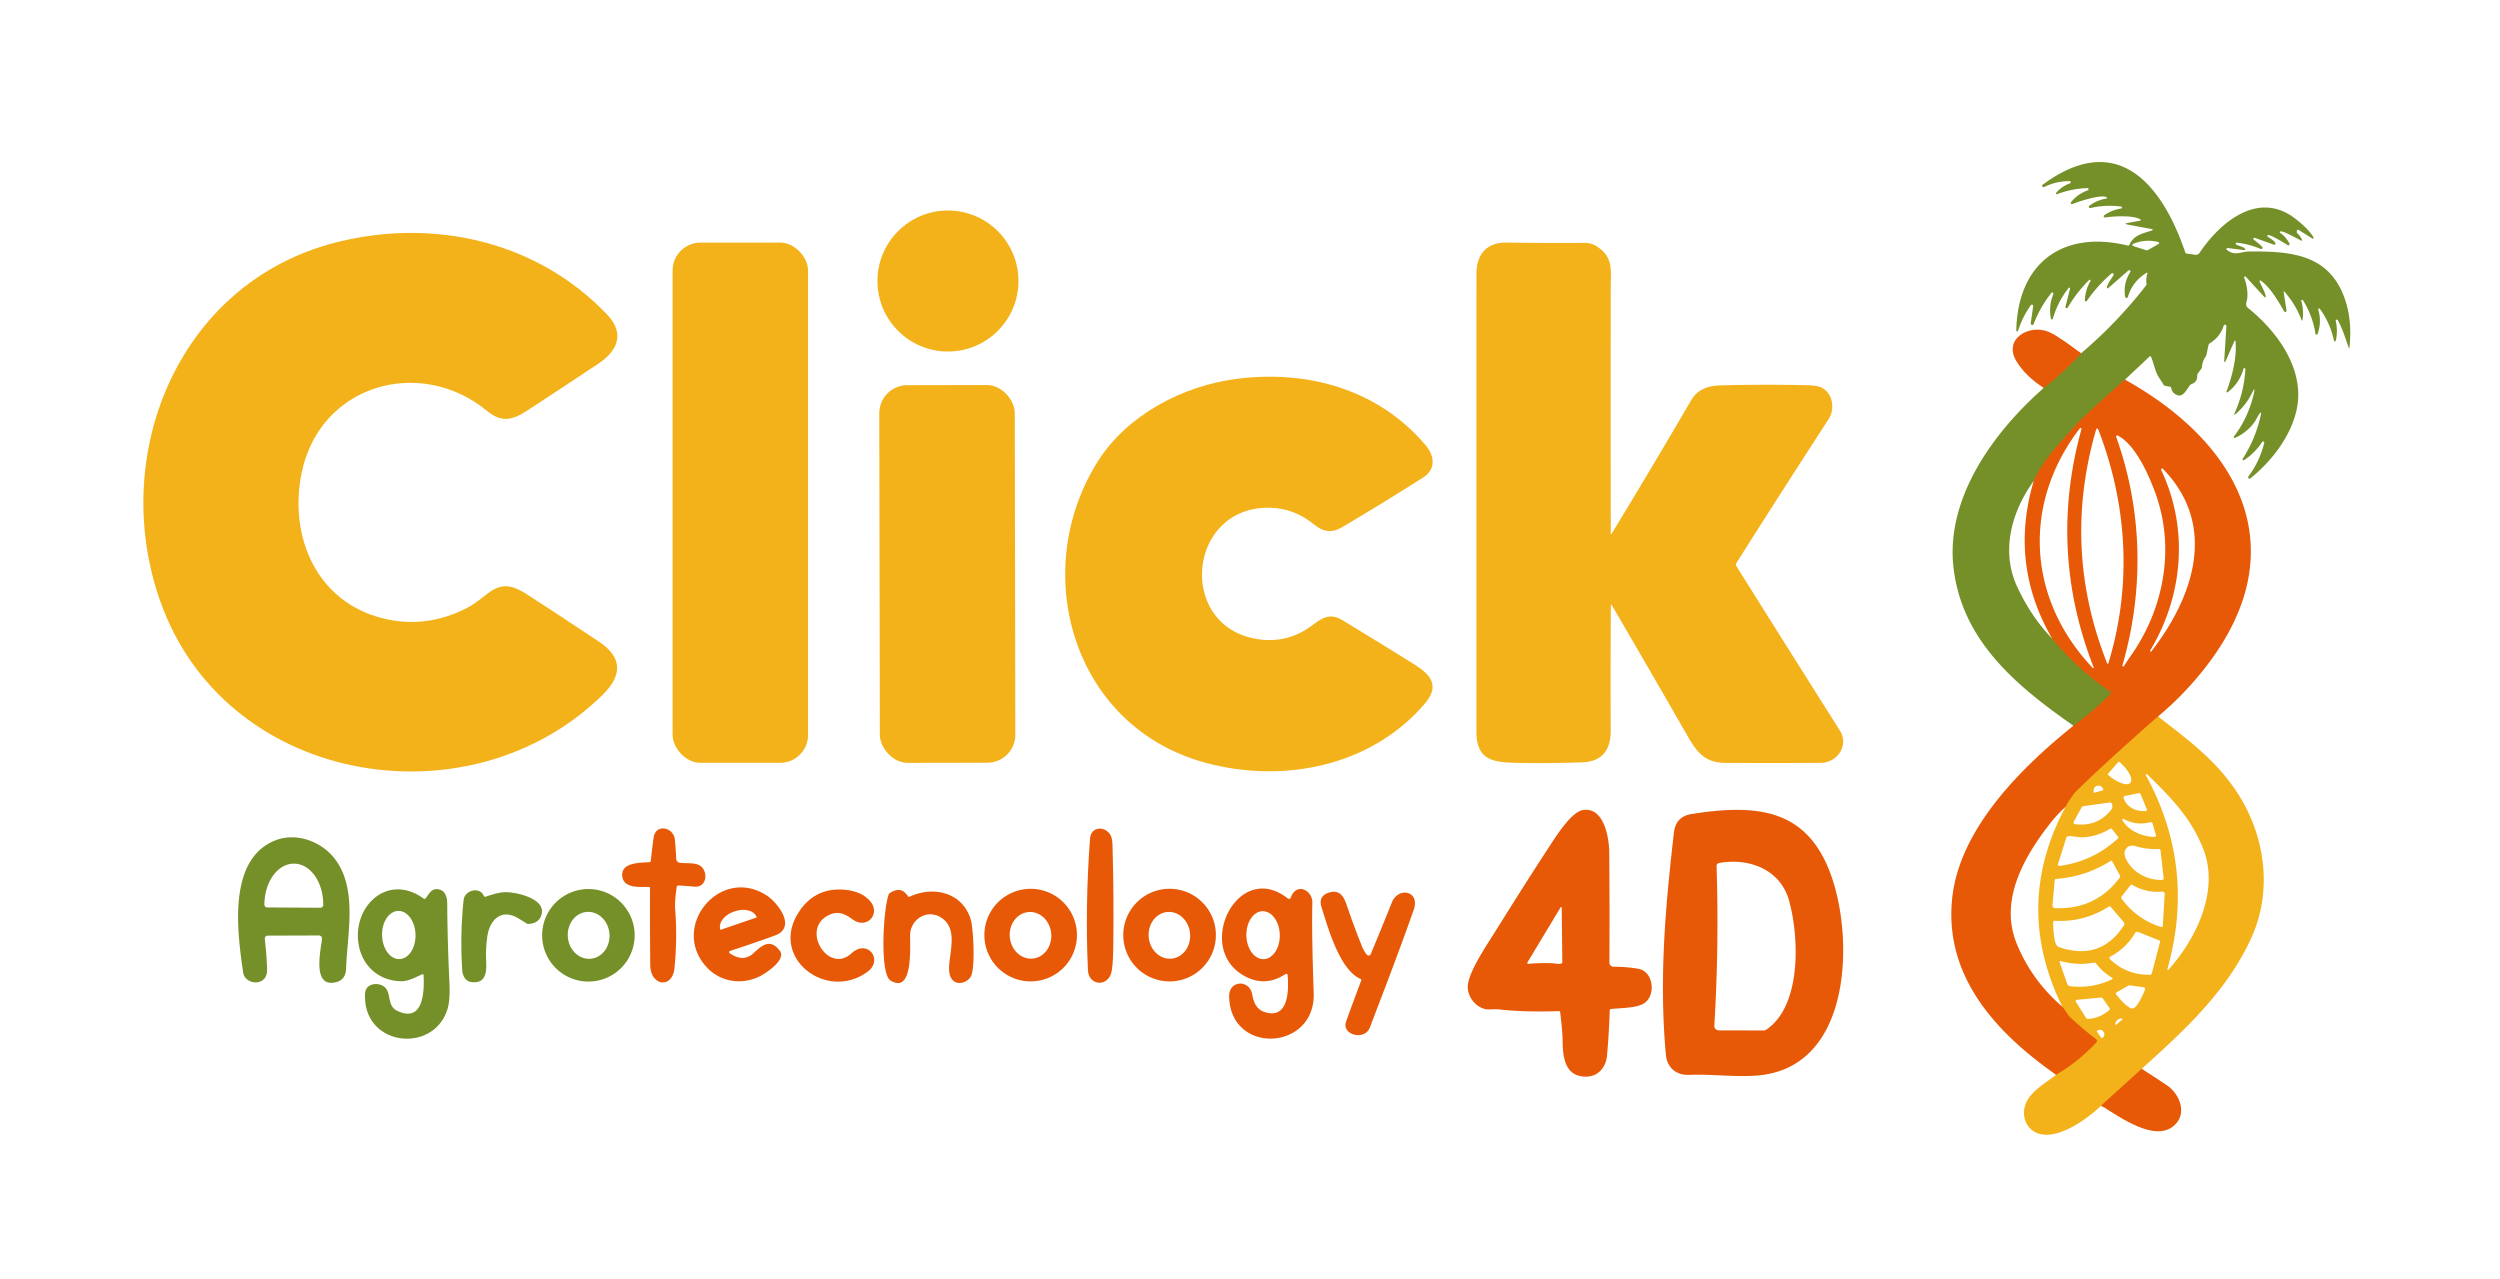 <?xml version="1.0" encoding="UTF-8" standalone="no"?>
<!DOCTYPE svg PUBLIC "-//W3C//DTD SVG 1.1//EN" "http://www.w3.org/Graphics/SVG/1.1/DTD/svg11.dtd">
<svg xmlns="http://www.w3.org/2000/svg" version="1.1" viewBox="0.00 0.00 1024.00 524.00">
<g stroke-width="2.00" fill="none" stroke-linecap="butt">
<path stroke="#ae7518" vector-effect="non-scaling-stroke" d="
  M 870.39 155.50
  Q 853.29 170.54 849.09 175.34
  C 843.10 182.20 836.73 188.58 833.00 197.04"
/>
<path stroke="#ae7518" vector-effect="non-scaling-stroke" d="
  M 840.50 261.46
  Q 850.89 274.09 864.26 283.19
  Q 865.02 283.71 864.38 284.36
  Q 857.10 291.69 849.29 297.25"
/>
<path stroke="#ae7518" vector-effect="non-scaling-stroke" d="
  M 837.12 158.89
  Q 845.34 152.48 852.40 144.72"
/>
<path stroke="#ed8610" vector-effect="non-scaling-stroke" d="
  M 883.94 293.46
  Q 862.41 312.36 850.66 323.91
  Q 848.66 325.89 846.04 330.50"
/>
<path stroke="#ed8610" vector-effect="non-scaling-stroke" d="
  M 844.71 412.33
  C 846.09 413.78 846.77 415.53 848.18 416.84
  Q 853.17 421.49 858.56 425.59
  A 0.95 0.95 0.0 0 1 858.68 427.00
  Q 851.22 435.00 842.19 440.24"
/>
<path stroke="#ed8610" vector-effect="non-scaling-stroke" d="
  M 877.25 437.79
  L 860.68 452.83"
/>
</g>
<path fill="#759029" d="
  M 870.39 155.50
  Q 853.29 170.54 849.09 175.34
  C 843.10 182.20 836.73 188.58 833.00 197.04
  C 824.17 209.14 819.34 225.47 826.22 240.29
  Q 832.03 252.81 840.50 261.46
  Q 850.89 274.09 864.26 283.19
  Q 865.02 283.71 864.38 284.36
  Q 857.10 291.69 849.29 297.25
  C 826.10 281.07 803.61 262.59 800.15 232.48
  C 796.86 203.85 816.73 176.80 837.12 158.89
  Q 845.34 152.48 852.40 144.72
  Q 867.12 132.22 878.98 116.99
  Q 879.29 116.59 879.21 116.08
  Q 878.89 114.02 879.60 112.01
  A 0.24 0.24 0.0 0 0 879.25 111.73
  Q 873.48 115.25 871.57 121.64
  A 0.57 0.56 -41.3 0 1 870.47 121.57
  Q 869.58 116.09 872.56 111.44
  A 0.51 0.51 0.0 0 0 871.80 110.78
  L 863.54 118.00
  Q 863.21 118.29 863.02 117.89
  C 862.65 117.13 865.27 113.47 865.69 112.70
  A 0.54 0.54 0.0 0 0 864.86 112.03
  Q 859.09 116.99 854.76 123.26
  A 0.45 0.45 0.0 0 1 853.94 122.99
  Q 854.15 118.76 856.25 115.09
  A 0.34 0.34 0.0 0 0 855.72 114.68
  Q 850.58 119.79 846.92 126.02
  A 0.50 0.50 0.0 0 1 846.01 125.65
  L 847.89 118.23
  A 0.33 0.32 -18.7 0 0 847.32 117.95
  Q 842.82 123.62 840.84 130.58
  A 0.40 0.40 0.0 0 1 840.07 130.55
  Q 839.03 125.36 841.05 120.50
  A 0.49 0.49 0.0 0 0 840.21 120.01
  Q 835.62 125.83 832.98 132.73
  A 0.62 0.62 0.0 0 1 831.79 132.43
  L 832.79 125.36
  A 0.52 0.52 0.0 0 0 831.85 124.99
  Q 828.40 129.80 826.60 135.47
  A 0.38 0.37 -36.0 0 1 825.87 135.36
  C 826.44 107.71 844.93 94.11 871.48 100.57
  Q 872.00 100.70 872.22 100.21
  C 873.95 96.33 877.56 95.66 881.14 94.49
  Q 882.49 94.04 881.09 93.78
  L 871.53 91.99
  Q 869.71 91.65 871.53 91.31
  L 876.39 90.42
  Q 877.41 90.24 876.50 89.75
  C 873.40 88.09 865.72 88.57 862.24 89.07
  A 0.50 0.50 0.0 0 1 861.88 88.17
  Q 865.05 85.99 868.83 85.41
  A 0.41 0.40 -45.3 0 0 868.83 84.61
  Q 862.48 83.75 856.23 85.22
  A 0.53 0.53 0.0 0 1 855.80 84.28
  Q 858.85 82.01 862.59 81.36
  Q 863.60 81.19 862.69 80.73
  C 860.38 79.58 851.28 82.61 848.86 83.57
  A 0.49 0.49 0.0 0 1 848.30 82.80
  Q 851.07 79.39 855.17 77.96
  A 0.47 0.47 0.0 0 0 855.00 77.05
  Q 848.56 77.26 842.57 79.53
  A 0.34 0.34 0.0 0 1 842.19 78.99
  Q 844.51 76.29 847.85 75.10
  A 0.47 0.47 0.0 0 0 847.70 74.19
  Q 842.20 74.17 837.27 76.61
  A 0.56 0.56 0.0 0 1 836.69 75.66
  C 867.54 52.84 885.75 75.95 895.06 103.31
  Q 895.23 103.81 895.75 103.88
  L 899.15 104.36
  A 1.84 1.83 20.9 0 0 900.93 103.57
  C 909.22 91.21 924.92 77.74 940.15 89.57
  C 943.00 91.77 945.74 94.19 947.61 97.18
  A 0.37 0.37 0.0 0 1 947.10 97.69
  L 941.70 94.28
  Q 940.90 93.78 940.78 94.71
  L 940.74 94.99
  Q 940.70 95.32 940.95 95.53
  Q 942.10 96.55 942.77 97.92
  Q 943.27 98.93 942.27 98.41
  C 941.13 97.81 934.95 94.37 934.12 94.79
  Q 933.54 95.09 934.07 95.47
  Q 936.43 97.14 937.74 99.74
  A 0.52 0.52 0.0 0 1 936.97 100.40
  C 936.26 99.89 929.25 95.48 928.75 96.41
  Q 928.56 96.76 928.90 96.98
  C 930.13 97.77 932.34 99.14 931.99 99.94
  Q 931.81 100.37 931.37 100.21
  L 923.63 97.44
  A 0.54 0.54 0.0 0 0 922.91 97.91
  C 922.90 98.06 926.12 100.35 926.64 101.25
  A 0.51 0.51 0.0 0 1 926.00 101.98
  Q 921.33 99.99 916.29 99.40
  Q 915.72 99.33 915.74 99.90
  C 915.77 100.47 918.69 100.94 919.40 101.75
  Q 920.10 102.56 919.04 102.42
  L 912.45 101.59
  A 0.44 0.44 0.0 0 0 912.13 102.37
  C 915.52 105.03 917.90 103.01 921.22 103.00
  C 936.59 102.94 952.34 103.52 959.43 119.83
  Q 963.71 129.68 962.34 142.26
  Q 962.26 143.03 962.00 142.30
  C 960.54 138.26 959.67 135.02 957.57 131.17
  A 0.45 0.45 0.0 0 0 956.73 131.49
  Q 957.64 135.50 956.76 139.50
  A 0.39 0.39 0.0 0 1 955.99 139.50
  Q 954.47 132.39 950.22 126.49
  A 0.37 0.37 0.0 0 0 949.57 126.81
  Q 951.04 131.86 949.29 136.79
  A 0.45 0.45 0.0 0 1 948.42 136.71
  Q 947.24 129.29 943.29 122.96
  A 0.39 0.39 0.0 0 0 942.59 123.27
  Q 943.67 126.94 943.17 130.76
  Q 943.02 131.89 942.61 130.82
  Q 940.21 124.56 935.74 119.53
  Q 935.29 119.02 935.40 119.69
  L 936.56 127.20
  A 0.52 0.52 0.0 0 1 935.60 127.54
  C 933.27 123.52 930.08 117.97 926.41 115.23
  Q 925.13 114.28 925.72 115.76
  C 925.99 116.44 928.34 120.78 927.99 121.58
  Q 927.81 122.00 927.50 121.66
  L 919.90 113.38
  A 0.40 0.40 0.0 0 0 919.23 113.80
  Q 920.82 117.94 920.50 122.05
  C 920.38 123.65 919.20 124.87 920.97 126.29
  C 932.68 135.75 943.31 150.44 941.06 165.81
  C 939.38 177.27 930.98 188.60 921.74 195.94
  A 0.56 0.56 0.0 0 1 920.95 195.17
  Q 925.58 188.96 927.43 181.39
  A 0.47 0.47 0.0 0 0 926.58 181.03
  Q 923.67 185.49 919.19 188.46
  A 0.41 0.41 0.0 0 1 918.61 187.90
  Q 924.10 179.39 926.13 169.46
  Q 926.31 168.54 925.69 169.25
  C 924.76 170.31 924.08 172.02 923.44 172.90
  Q 920.37 177.16 915.47 179.36
  A 0.37 0.37 0.0 0 1 915.02 178.80
  Q 921.07 170.79 923.21 160.99
  Q 923.86 158.02 922.53 160.76
  Q 920.10 165.78 915.87 169.45
  Q 914.72 170.44 915.35 169.07
  Q 919.18 160.56 919.71 151.25
  A 0.41 0.41 0.0 0 0 918.90 151.12
  Q 917.26 156.98 912.43 160.67
  A 0.29 0.29 0.0 0 1 911.98 160.33
  C 914.32 154.11 916.18 146.55 915.71 140.18
  Q 915.61 138.83 915.06 140.07
  L 911.52 148.10
  A 0.26 0.26 0.0 0 1 911.02 147.98
  L 911.93 133.60
  A 0.56 0.56 0.0 0 0 910.84 133.39
  Q 909.34 138.00 905.22 140.56
  Q 904.68 140.90 904.55 141.53
  L 903.80 145.19
  Q 903.71 145.68 903.42 146.09
  Q 902.12 147.91 901.94 150.18
  Q 901.90 150.73 901.56 151.18
  L 900.25 152.94
  Q 899.95 153.35 899.97 153.86
  Q 900.10 156.41 897.72 157.30
  Q 897.22 157.49 896.89 157.93
  C 895.48 159.79 893.89 163.51 890.85 161.36
  Q 889.59 160.47 889.34 158.92
  Q 889.27 158.46 888.81 158.38
  L 886.89 158.05
  Q 886.42 157.97 886.18 157.56
  Q 885.29 156.07 884.32 154.64
  C 882.69 152.19 882.28 148.93 881.07 146.17
  Q 880.85 145.66 880.45 146.04
  L 870.39 155.50
  Z
  M 884.16 99.94
  A 0.43 0.43 0.0 0 0 884.06 99.15
  Q 879.19 97.88 874.40 99.63
  Q 872.39 100.37 874.44 101.01
  L 879.05 102.46
  Q 879.49 102.60 879.89 102.37
  L 884.16 99.94
  Z"
/>
<circle fill="#f3b21a" cx="388.28" cy="115.10" r="28.88"/>
<path fill="#f3b21a" d="
  M 215.47 243.21
  C 225.45 249.61 235.30 256.21 245.20 262.73
  C 255.03 269.20 254.98 276.58 246.88 284.56
  C 193.12 337.55 94.84 322.10 66.75 249.24
  C 43.47 188.85 71.90 115.67 138.11 99.17
  C 177.90 89.26 220.04 98.84 248.65 128.81
  C 256.23 136.75 252.78 143.83 245.07 148.97
  Q 230.62 158.60 216.10 168.08
  C 209.86 172.15 205.45 173.19 199.59 168.37
  C 172.05 145.70 130.79 157.48 123.49 193.99
  C 118.30 220.00 129.75 246.49 156.72 253.25
  Q 174.35 257.67 191.13 249.09
  C 200.68 244.21 203.36 235.44 215.47 243.21
  Z"
/>
<rect fill="#f3b21a" x="275.50" y="99.37" width="55.48" height="213.08" rx="11.43"/>
<path fill="#f3b21a" d="
  M 660.16 218.55
  Q 676.73 191.33 692.78 163.79
  C 695.24 159.56 699.59 157.98 704.68 157.85
  Q 722.29 157.39 739.89 157.77
  Q 744.49 157.87 746.32 158.86
  C 750.76 161.26 751.69 167.53 748.98 171.71
  Q 729.80 201.25 711.15 230.75
  A 0.96 0.95 -45.4 0 0 711.15 231.78
  Q 732.66 266.09 753.58 299.18
  C 757.43 305.25 752.63 312.43 745.74 312.47
  Q 726.29 312.58 706.81 312.48
  C 698.26 312.44 695.06 308.20 690.80 300.75
  Q 675.63 274.27 660.22 247.93
  Q 659.81 247.23 659.81 248.04
  Q 659.63 273.65 659.75 299.20
  C 659.79 307.09 656.31 311.93 648.22 312.24
  Q 635.48 312.71 622.75 312.49
  C 612.08 312.30 604.75 311.97 604.75 299.61
  Q 604.74 205.85 604.76 112.09
  C 604.76 104.30 608.85 99.22 617.19 99.35
  Q 632.97 99.60 648.76 99.48
  Q 651.55 99.45 653.45 100.56
  C 661.06 105.02 659.77 110.58 659.76 118.24
  Q 659.70 168.33 659.77 218.44
  Q 659.78 219.18 660.16 218.55
  Z"
/>
<path fill="#e75906" d="
  M 852.40 144.72
  Q 845.34 152.48 837.12 158.89
  Q 829.89 154.27 826.07 148.20
  C 820.12 138.75 831.40 132.47 839.39 136.04
  C 842.78 137.55 848.42 141.73 852.40 144.72
  Z"
/>
<path fill="#f3b21a" d="
  M 493.95 312.48
  C 438.97 297.68 421.34 233.80 449.67 188.97
  C 461.58 170.11 484.31 157.99 506.68 155.16
  C 535.89 151.46 564.60 159.57 583.91 182.32
  C 587.66 186.75 588.20 192.24 582.96 195.56
  Q 566.54 206.00 549.79 215.91
  C 545.34 218.54 541.90 217.81 538.16 214.77
  Q 530.18 208.28 520.48 207.98
  C 486.83 206.95 481.92 255.04 513.51 261.49
  Q 526.90 264.23 537.75 255.94
  C 542.11 252.61 545.18 251.19 549.92 254.07
  Q 564.69 263.01 579.31 272.14
  C 586.35 276.54 589.73 281.02 583.59 288.22
  C 561.65 313.90 525.69 321.02 493.95 312.48
  Z"
/>
<path fill="#e75906" d="
  M 870.39 155.50
  C 916.31 181.05 940.95 224.05 904.11 272.36
  Q 895.20 284.04 883.94 293.46
  Q 862.41 312.36 850.66 323.91
  Q 848.66 325.89 846.04 330.50
  Q 842.66 333.54 839.88 337.08
  C 829.27 350.59 818.81 368.51 825.95 386.27
  Q 832.04 401.39 844.71 412.33
  C 846.09 413.78 846.77 415.53 848.18 416.84
  Q 853.17 421.49 858.56 425.59
  A 0.95 0.95 0.0 0 1 858.68 427.00
  Q 851.22 435.00 842.19 440.24
  C 817.81 423.17 796.19 400.10 799.63 367.82
  C 802.65 339.48 827.74 314.53 849.29 297.25
  Q 857.10 291.69 864.38 284.36
  Q 865.02 283.71 864.26 283.19
  Q 850.89 274.09 840.50 261.46
  Q 822.91 231.02 833.00 197.04
  C 836.73 188.58 843.10 182.20 849.09 175.34
  Q 853.29 170.54 870.39 155.50
  Z
  M 851.94 175.40
  C 828.13 206.38 830.40 245.41 857.19 273.58
  A 0.23 0.22 -77.9 0 0 857.56 273.34
  Q 838.88 225.53 852.50 176.01
  Q 852.70 175.30 852.24 175.27
  A 0.37 0.34 19.2 0 0 851.94 175.40
  Z
  M 863.59 271.67
  C 873.28 239.90 871.44 206.71 859.40 175.81
  A 0.42 0.42 0.0 0 0 858.60 175.85
  Q 844.42 224.63 863.08 271.69
  A 0.27 0.27 0.0 0 0 863.59 271.67
  Z
  M 866.80 179.00
  C 877.62 209.20 878.24 241.70 869.35 272.51
  A 0.36 0.36 0.0 0 0 870.00 272.80
  Q 871.36 270.62 872.71 268.72
  C 886.52 249.14 891.07 224.00 882.65 201.43
  C 879.98 194.28 874.67 182.17 867.47 178.42
  A 0.48 0.47 3.9 0 0 866.80 179.00
  Z
  M 885.21 192.49
  C 896.58 216.51 894.28 243.90 880.71 266.45
  A 0.31 0.30 79.7 0 0 881.21 266.80
  C 898.47 244.51 908.54 215.23 885.90 192.01
  A 0.43 0.43 0.0 0 0 885.21 192.49
  Z"
/>
<rect fill="#f3b21a" x="-27.75" y="-77.35" transform="translate(388.02,235.09) rotate(-0.1)" width="55.50" height="154.70" rx="11.46"/>
<path fill="#f3b21a" d="
  M 883.94 293.46
  C 895.69 302.65 906.41 310.39 915.04 322.69
  C 927.72 340.76 931.31 364.42 921.98 384.51
  C 911.79 406.45 894.85 421.89 877.25 437.79
  L 860.68 452.83
  C 855.19 458.11 844.06 466.23 836.01 464.58
  C 829.98 463.34 827.48 456.93 830.00 451.46
  C 832.18 446.72 838.14 443.42 842.19 440.24
  Q 851.22 435.00 858.68 427.00
  A 0.95 0.95 0.0 0 0 858.56 425.59
  Q 853.17 421.49 848.18 416.84
  C 846.77 415.53 846.09 413.78 844.71 412.33
  Q 824.41 370.95 846.04 330.50
  Q 848.66 325.89 850.66 323.91
  Q 862.41 312.36 883.94 293.46
  Z
  M 867.71 312.04
  L 863.40 317.03
  A 0.23 0.23 0.0 0 0 863.42 317.36
  L 863.48 317.41
  A 9.01 3.53 40.8 0 0 872.61 320.62
  L 872.61 320.62
  A 9.01 3.53 40.8 0 0 868.09 312.07
  L 868.03 312.01
  A 0.23 0.23 0.0 0 0 867.71 312.04
  Z
  M 902.41 347.60
  C 897.33 334.86 889.20 326.63 879.46 317.12
  A 0.33 0.33 0.0 0 0 878.94 317.51
  Q 899.55 355.23 887.75 396.96
  A 0.27 0.27 0.0 0 0 888.21 397.21
  C 899.65 384.44 909.21 364.67 902.41 347.60
  Z
  M 857.91 324.69
  L 861.36 323.72
  A 0.22 0.22 0.0 0 0 861.51 323.45
  L 861.48 323.34
  A 2.08 1.99 74.4 0 0 859.00 321.87
  L 858.97 321.88
  A 2.08 1.99 74.4 0 0 857.61 324.42
  L 857.64 324.53
  A 0.22 0.22 0.0 0 0 857.91 324.69
  Z
  M 869.83 326.71
  C 870.87 330.63 875.06 332.51 878.85 332.20
  A 0.56 0.55 76.8 0 0 879.32 331.44
  L 876.77 325.23
  Q 876.58 324.78 876.10 324.88
  L 870.23 326.05
  Q 869.68 326.17 869.83 326.71
  Z
  M 849.91 337.58
  Q 859.16 338.74 864.74 331.68
  Q 865.59 330.61 865.03 329.28
  Q 864.76 328.61 864.05 328.71
  L 853.36 330.21
  Q 852.85 330.28 852.61 330.73
  L 849.40 336.58
  A 0.68 0.68 0.0 0 0 849.91 337.58
  Z
  M 869.32 335.85
  C 871.72 340.30 877.52 342.77 882.43 342.76
  Q 883.27 342.75 883.04 341.94
  L 881.66 337.23
  Q 881.48 336.61 880.86 336.77
  Q 874.99 338.29 869.76 335.41
  A 0.32 0.32 0.0 0 0 869.32 335.85
  Z
  M 852.14 342.97
  C 850.97 342.97 848.67 342.30 847.09 342.55
  Q 846.51 342.65 846.33 343.21
  L 842.95 353.97
  A 0.56 0.56 0.0 0 0 843.56 354.69
  Q 857.33 352.83 867.51 343.43
  Q 867.87 343.10 867.56 342.72
  L 865.08 339.62
  Q 864.73 339.19 864.26 339.48
  Q 858.63 342.95 852.14 342.97
  Z
  M 870.49 351.04
  C 872.81 357.00 879.26 360.60 885.51 360.41
  Q 886.32 360.38 886.23 359.58
  L 884.94 348.35
  Q 884.87 347.72 884.24 347.75
  Q 879.30 347.99 874.60 346.55
  C 871.67 345.65 869.36 348.15 870.49 351.04
  Z
  M 841.59 360.57
  L 840.70 370.85
  A 1.04 1.03 -86.3 0 0 841.69 371.98
  Q 858.47 372.63 868.27 359.44
  Q 868.57 359.04 868.33 358.59
  L 865.16 352.82
  Q 864.92 352.37 864.49 352.65
  Q 854.28 359.12 842.16 360.01
  A 0.62 0.62 0.0 0 0 841.59 360.57
  Z
  M 869.03 368.11
  C 872.89 373.49 878.64 377.76 885.19 379.67
  Q 885.84 379.86 885.88 379.19
  L 886.66 366.15
  A 0.89 0.89 0.0 0 0 885.69 365.21
  Q 879.05 365.78 873.36 362.43
  Q 872.94 362.18 872.64 362.56
  L 869.05 367.19
  Q 868.70 367.64 869.03 368.11
  Z
  M 843.17 387.87
  Q 860.36 393.85 869.94 379.06
  A 1.18 1.16 -49.0 0 0 869.85 377.66
  L 864.55 371.48
  A 0.63 0.63 0.0 0 0 863.73 371.36
  Q 853.61 377.84 841.55 377.15
  A 0.52 0.52 0.0 0 0 841.00 377.65
  C 840.94 379.51 841.10 387.15 843.17 387.87
  Z
  M 864.33 392.96
  Q 871.10 399.40 880.58 399.27
  Q 881.23 399.26 881.40 398.63
  L 884.77 385.77
  Q 884.87 385.37 884.48 385.21
  L 875.76 381.73
  A 1.01 1.00 -63.9 0 0 874.52 382.16
  Q 870.85 388.34 864.49 391.78
  Q 863.60 392.26 864.33 392.96
  Z
  M 847.85 403.92
  Q 856.96 405.06 865.12 401.11
  A 0.34 0.34 0.0 0 0 865.14 400.51
  Q 861.27 398.20 858.53 394.62
  Q 858.21 394.20 857.68 394.29
  Q 850.88 395.54 844.25 393.70
  Q 843.39 393.46 843.68 394.30
  L 846.76 403.04
  A 1.35 1.33 -5.6 0 0 847.85 403.92
  Z
  M 866.77 407.24
  C 867.60 408.44 871.93 413.67 873.79 413.01
  C 875.64 412.35 877.88 407.15 878.58 405.39
  A 0.76 0.75 14.9 0 0 877.98 404.37
  L 872.66 403.64
  Q 872.05 403.56 871.52 403.86
  L 866.95 406.46
  Q 866.44 406.75 866.77 407.24
  Z
  M 855.44 417.33
  Q 860.34 416.95 863.98 413.68
  A 0.58 0.56 51.9 0 0 864.06 412.93
  L 861.40 409.07
  Q 861.05 408.56 860.43 408.62
  L 850.68 409.51
  A 0.53 0.53 0.0 0 0 850.28 410.32
  L 854.35 416.78
  Q 854.73 417.39 855.44 417.33
  Z
  M 866.49 419.10
  Q 866.18 420.20 867.06 419.48
  L 869.04 417.86
  Q 869.95 417.12 868.79 417.20
  Q 867.01 417.32 866.49 419.10
  Z
  M 858.93 422.55
  L 860.69 425.12
  A 0.25 0.25 0.0 0 0 861.04 425.18
  L 861.15 425.11
  A 1.78 1.71 -34.5 0 0 861.65 422.69
  L 861.53 422.53
  A 1.78 1.71 -34.5 0 0 859.10 422.12
  L 858.99 422.20
  A 0.25 0.25 0.0 0 0 858.93 422.55
  Z"
/>
<path fill="#e75906" d="
  M 608.57 413.36
  C 604.40 412.53 601.33 408.48 601.19 404.45
  C 601.01 398.93 608.58 387.73 611.61 382.89
  Q 626.05 359.74 636.04 344.55
  C 638.21 341.25 643.89 332.65 648.17 331.85
  C 657.01 330.19 659.10 343.19 659.15 349.20
  Q 659.34 371.84 659.22 394.29
  A 1.68 1.68 0.0 0 0 660.91 395.98
  Q 666.03 395.96 670.98 396.80
  C 677.25 397.87 678.22 407.19 673.88 410.62
  C 670.89 412.99 664.16 412.81 659.89 413.29
  Q 659.37 413.35 659.35 413.87
  Q 659.05 423.10 658.25 432.22
  C 657.80 437.33 654.48 441.16 649.18 440.99
  C 640.41 440.72 640.10 431.87 640.03 425.50
  Q 640.00 422.73 639.06 414.68
  Q 639.00 414.14 638.46 414.16
  Q 624.13 414.62 614.27 413.48
  C 612.18 413.24 609.91 413.62 608.57 413.36
  Z
  M 635.83 394.53
  C 636.72 394.56 638.31 395.02 639.47 394.67
  Q 639.92 394.53 639.92 394.06
  L 639.68 371.72
  A 0.23 0.23 0.0 0 0 639.26 371.60
  L 625.64 394.19
  A 0.40 0.40 0.0 0 0 626.02 394.79
  Q 630.83 394.35 635.83 394.53
  Z"
/>
<path fill="#e75906" d="
  M 692.00 440.27
  C 686.61 440.51 682.83 437.34 682.34 431.99
  C 679.53 400.99 682.09 371.67 685.65 340.93
  Q 686.40 334.47 692.80 333.44
  C 721.62 328.83 742.16 331.93 751.22 362.22
  C 759.09 388.53 757.21 437.75 719.52 440.55
  C 710.27 441.24 700.80 439.88 692.00 440.27
  Z
  M 702.89 421.64
  Q 703.40 422.04 704.04 422.04
  L 722.47 422.08
  Q 722.94 422.08 723.34 421.82
  C 738.07 412.13 736.95 383.55 732.75 368.74
  C 729.17 356.07 716.39 351.30 704.16 353.48
  A 1.29 1.28 -6.2 0 0 703.10 354.79
  Q 704.16 387.35 702.19 420.14
  C 702.15 420.78 702.44 421.30 702.89 421.64
  Z"
/>
<path fill="#e75906" d="
  M 277.19 363.25
  Q 276.30 369.19 276.54 372.26
  Q 277.49 384.39 276.27 396.51
  C 275.40 405.18 266.42 403.86 266.34 395.31
  Q 266.20 379.59 266.26 363.86
  Q 266.26 363.29 265.69 363.28
  C 262.31 363.25 255.63 364.02 254.91 359.13
  C 254.03 353.21 262.16 353.39 265.99 353.15
  A 0.65 0.64 -88.4 0 0 266.59 352.57
  Q 267.06 347.75 267.74 343.03
  C 268.59 337.20 275.97 338.81 276.44 343.97
  Q 276.80 347.94 276.97 351.74
  A 1.76 1.76 0.0 0 0 278.50 353.41
  C 281.22 353.75 285.18 353.16 287.18 354.90
  C 290.13 357.47 289.41 363.62 284.43 363.17
  Q 280.35 362.81 277.84 362.71
  Q 277.27 362.69 277.19 363.25
  Z"
/>
<path fill="#e75906" d="
  M 455.01 399.02
  C 452.96 404.44 445.91 403.34 445.63 397.48
  Q 444.41 371.55 446.47 343.50
  C 446.85 338.34 452.70 338.31 454.82 341.97
  Q 455.60 343.31 455.68 346.17
  Q 456.28 367.08 455.99 388.00
  Q 455.87 396.75 455.01 399.02
  Z"
/>
<path fill="#759029" d="
  M 109.41 396.99
  C 109.69 404.35 100.32 403.58 99.58 398.29
  C 97.32 382.35 92.86 351.70 113.12 344.09
  C 121.42 340.98 131.41 344.59 136.85 351.42
  C 146.69 363.75 142.22 382.54 141.76 396.77
  Q 141.59 402.03 136.28 402.54
  C 128.19 403.32 131.31 389.42 131.86 384.82
  Q 132.06 383.16 130.39 383.17
  L 109.89 383.23
  Q 108.30 383.24 108.48 384.82
  Q 109.19 391.02 109.41 396.99
  Z
  M 109.45 371.69
  L 131.23 371.81
  A 1.16 1.16 0.0 0 0 132.40 370.65
  L 132.40 370.57
  A 16.76 11.99 -89.7 0 0 120.50 353.75
  L 120.38 353.75
  A 16.76 11.99 -89.7 0 0 108.30 370.45
  L 108.30 370.53
  A 1.16 1.16 0.0 0 0 109.45 371.69
  Z"
/>
<path fill="#e75906" d="
  M 299.36 389.39
  Q 297.95 389.85 299.19 390.65
  Q 304.59 394.15 308.55 390.49
  C 312.03 387.29 315.40 384.17 319.39 389.42
  C 322.25 393.16 313.44 398.84 310.88 400.05
  C 303.51 403.54 294.98 402.14 289.46 396.17
  C 274.20 379.68 294.91 354.48 313.95 366.73
  C 318.60 369.72 326.48 379.87 317.40 383.18
  Q 308.10 386.57 299.36 389.39
  Z
  M 295.21 380.83
  L 309.85 375.82
  A 0.11 0.11 0.0 0 0 309.92 375.68
  L 309.92 375.68
  A 7.68 5.17 -18.9 0 0 300.98 373.28
  L 300.65 373.39
  A 7.68 5.17 -18.9 0 0 295.06 380.76
  L 295.06 380.76
  A 0.11 0.11 0.0 0 0 295.21 380.83
  Z"
/>
<path fill="#759029" d="
  M 259.96 383.10
  A 18.95 18.95 0.0 0 1 241.01 402.05
  A 18.95 18.95 0.0 0 1 222.06 383.10
  A 18.95 18.95 0.0 0 1 241.01 364.15
  A 18.95 18.95 0.0 0 1 259.96 383.10
  Z
  M 241.932 392.705
  A 9.62 8.55 85.1 0 0 249.629 382.39
  A 9.62 8.55 85.1 0 0 240.288 373.535
  A 9.62 8.55 85.1 0 0 232.591 383.85
  A 9.62 8.55 85.1 0 0 241.932 392.705
  Z"
/>
<path fill="#e75906" d="
  M 527.41 399.40
  A 0.57 0.56 -19.0 0 0 526.54 398.98
  Q 517.77 404.77 508.79 399.21
  C 489.51 387.27 507.36 352.11 527.46 368.00
  A 0.80 0.80 0.0 0 0 528.71 367.64
  C 530.95 361.25 537.67 364.60 537.54 369.75
  Q 537.23 382.21 538.09 406.74
  C 538.92 430.49 503.92 432.28 503.46 408.16
  C 503.34 401.49 511.79 401.05 512.91 407.34
  C 513.47 410.54 514.63 413.44 517.98 414.53
  C 528.01 417.80 527.90 405.09 527.41 399.40
  Z
  M 517.583 392.868
  A 9.82 6.84 88.7 0 0 524.198 382.895
  A 9.82 6.84 88.7 0 0 517.137 373.233
  A 9.82 6.84 88.7 0 0 510.522 383.205
  A 9.82 6.84 88.7 0 0 517.583 392.868
  Z"
/>
<path fill="#759029" d="
  M 172.89 399.10
  C 170.08 400.31 167.21 402.00 164.16 401.91
  C 153.99 401.62 147.18 394.29 146.62 384.38
  C 145.80 369.82 159.59 357.93 173.55 368.08
  Q 173.97 368.38 174.29 367.98
  C 175.90 365.99 176.71 363.62 179.93 364.33
  C 182.32 364.87 183.16 367.47 183.18 369.87
  Q 183.30 386.26 184.09 402.64
  Q 184.43 409.56 183.32 413.22
  C 177.69 431.94 148.28 428.67 149.55 406.82
  C 149.79 402.67 155.15 402.16 157.56 404.32
  C 160.52 406.98 158.28 412.02 162.91 414.14
  C 173.66 419.06 173.81 405.54 173.50 399.48
  Q 173.47 398.86 172.89 399.10
  Z
  M 163.608 392.847
  A 9.87 6.85 88.5 0 0 170.198 382.801
  A 9.87 6.85 88.5 0 0 163.092 373.113
  A 9.87 6.85 88.5 0 0 156.502 383.159
  A 9.87 6.85 88.5 0 0 163.608 392.847
  Z"
/>
<path fill="#e75906" d="
  M 441.12 383.02
  A 18.96 18.96 0.0 0 1 422.16 401.98
  A 18.96 18.96 0.0 0 1 403.20 383.02
  A 18.96 18.96 0.0 0 1 422.16 364.06
  A 18.96 18.96 0.0 0 1 441.12 383.02
  Z
  M 422.984 392.639
  A 9.57 8.51 84.7 0 0 430.574 382.324
  A 9.57 8.51 84.7 0 0 421.216 373.581
  A 9.57 8.51 84.7 0 0 413.626 383.896
  A 9.57 8.51 84.7 0 0 422.984 392.639
  Z"
/>
<path fill="#e75906" d="
  M 498.03 383.02
  A 18.97 18.97 0.0 0 1 479.06 401.99
  A 18.97 18.97 0.0 0 1 460.09 383.02
  A 18.97 18.97 0.0 0 1 479.06 364.05
  A 18.97 18.97 0.0 0 1 498.03 383.02
  Z
  M 479.832 392.662
  A 9.59 8.50 84.9 0 0 487.446 382.354
  A 9.59 8.50 84.9 0 0 478.127 373.558
  A 9.59 8.50 84.9 0 0 470.514 383.866
  A 9.59 8.50 84.9 0 0 479.832 392.662
  Z"
/>
<path fill="#e75906" d="
  M 355.43 397.97
  C 338.66 410.53 314.39 392.12 327.56 373.01
  Q 334.32 363.20 346.51 364.49
  Q 352.83 365.16 356.29 368.96
  C 361.03 374.18 355.08 381.02 349.09 376.50
  C 346.60 374.61 343.71 373.17 340.55 374.35
  C 326.96 379.43 339.07 399.53 348.76 390.49
  C 355.30 384.40 361.94 393.10 355.43 397.97
  Z"
/>
<path fill="#e75906" d="
  M 364.69 401.56
  C 360.41 398.86 361.65 373.36 363.95 366.50
  Q 364.10 366.04 364.50 365.78
  Q 369.09 362.74 371.90 367.11
  A 0.53 0.52 60.9 0 0 372.56 367.30
  C 382.38 362.72 394.30 365.55 397.63 376.66
  C 398.70 380.22 399.55 396.52 397.66 399.96
  C 396.37 402.31 392.52 403.70 390.34 401.57
  C 385.41 396.79 394.25 382.87 386.36 376.47
  C 380.99 372.13 373.78 375.43 372.83 382.06
  C 372.44 384.80 374.78 407.93 364.69 401.56
  Z"
/>
<path fill="#759029" d="
  M 198.99 367.26
  C 201.76 366.33 204.36 365.45 207.13 365.42
  C 211.10 365.37 222.99 367.86 221.95 373.98
  Q 221.26 378.09 216.54 378.46
  Q 216.04 378.50 215.62 378.22
  Q 213.89 377.06 212.09 376.01
  C 205.22 372.02 200.60 376.86 199.62 383.44
  Q 198.85 388.63 199.14 393.93
  C 199.40 398.57 198.76 403.03 193.03 402.25
  C 190.68 401.93 189.48 399.75 189.32 397.40
  Q 188.48 384.82 189.53 372.27
  Q 189.85 368.40 190.07 367.77
  C 191.17 364.54 196.47 363.19 198.17 366.91
  Q 198.42 367.46 198.99 367.26
  Z"
/>
<path fill="#e75906" d="
  M 557.26 400.96
  C 548.75 397.26 543.99 380.18 541.27 371.50
  C 540.34 368.52 541.42 366.48 544.38 365.60
  C 548.69 364.33 550.31 366.94 551.58 370.66
  Q 554.48 379.13 557.76 387.37
  Q 558.75 389.85 559.91 391.10
  A 0.93 0.93 0.0 0 0 561.45 390.82
  Q 565.88 380.21 570.10 369.65
  C 572.71 363.11 581.78 364.84 579.07 372.62
  Q 573.55 388.46 562.06 418.31
  C 561.12 420.76 560.78 422.77 558.14 423.70
  C 554.94 424.83 549.84 422.64 551.39 418.34
  Q 554.40 409.97 557.55 401.65
  Q 557.73 401.17 557.26 400.96
  Z"
/>
<path fill="#e75906" d="
  M 877.25 437.79
  Q 882.45 441.10 887.49 444.48
  C 893.10 448.23 896.15 456.63 890.09 461.39
  C 882.38 467.44 869.03 458.17 860.68 452.83
  L 877.25 437.79
  Z"
/>
</svg>

